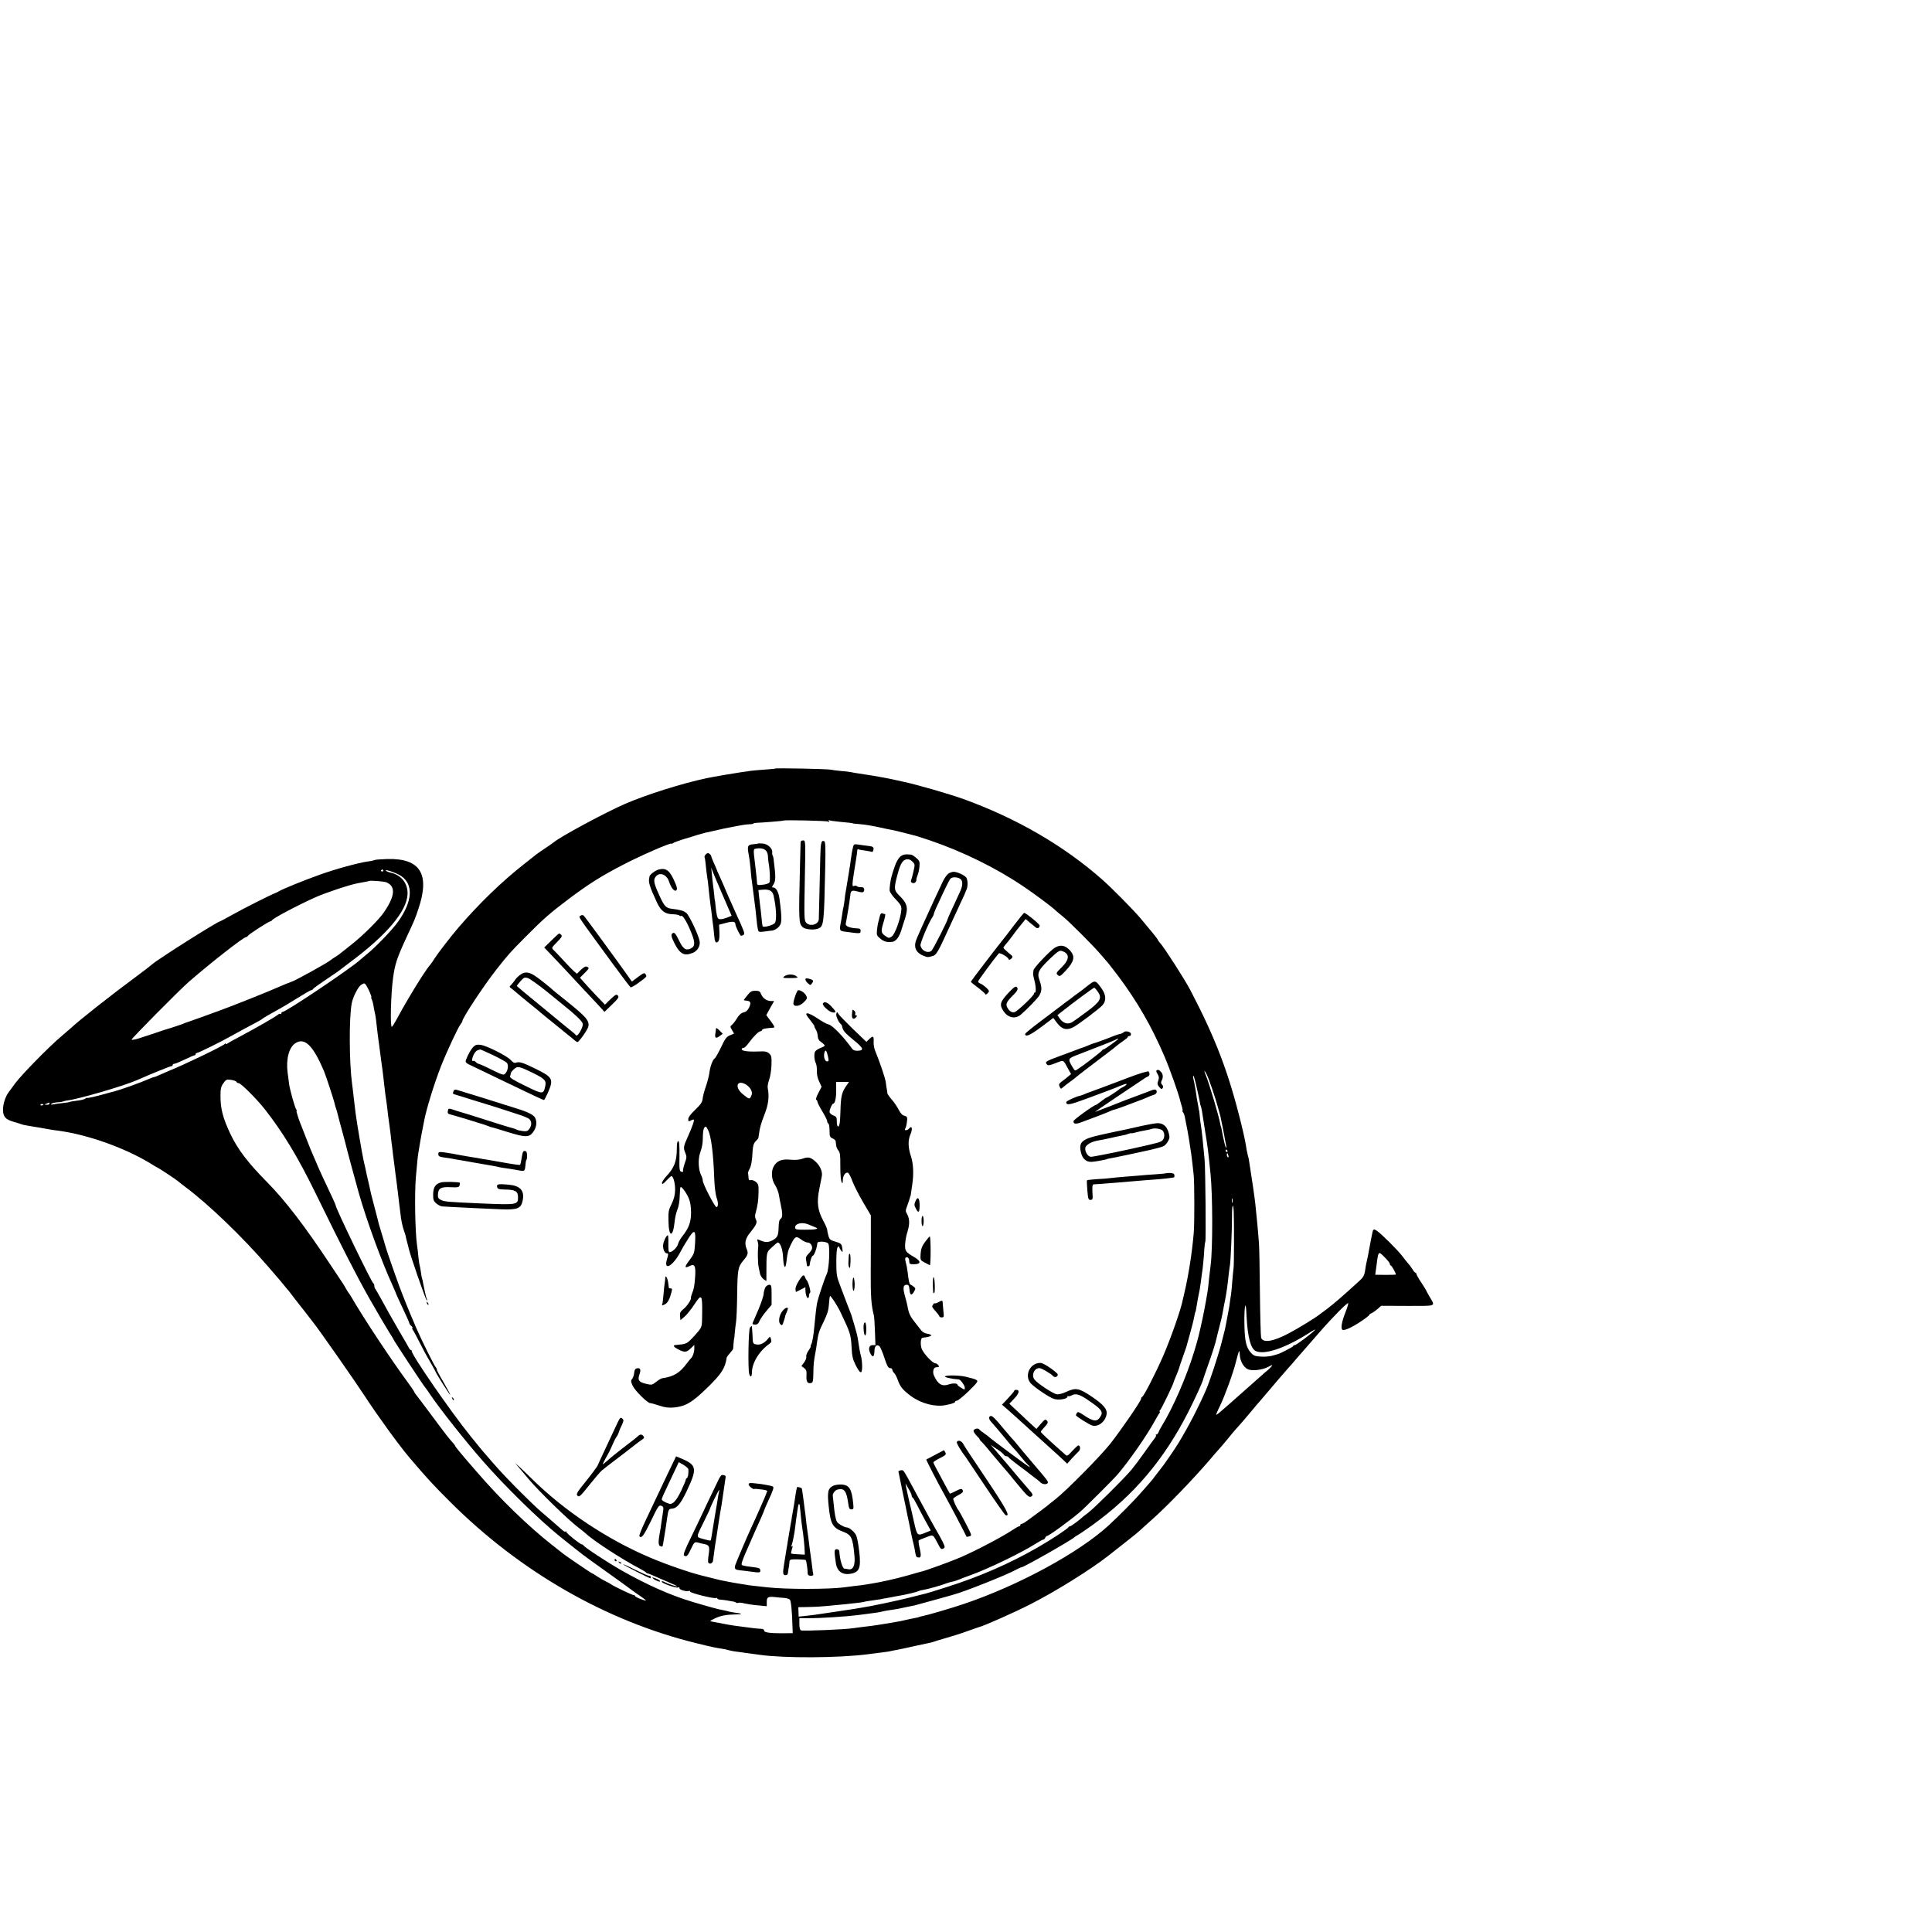 <?xml version="1.0" standalone="no"?>
<!DOCTYPE svg PUBLIC "-//W3C//DTD SVG 20010904//EN"
 "http://www.w3.org/TR/2001/REC-SVG-20010904/DTD/svg10.dtd">
<svg version="1.0" xmlns="http://www.w3.org/2000/svg"
 width="16pt" height="16pt" viewBox="0 0 16 16"
 preserveAspectRatio="xMidYMid meet">
<g transform="translate(0,16) scale(0.001,-0.001)"
fill="#000000" stroke="none">
<path d="M6418 9635 c-2 -2 -44 -6 -94 -9 -50 -4 -99 -8 -110 -10 -10 -2 -41
-7 -69 -10 -45 -6 -239 -39 -290 -50 -205 -43 -500 -136 -680 -214 -167 -73
-531 -269 -590 -318 -6 -5 -37 -27 -70 -49 -33 -22 -67 -45 -75 -52 -8 -7 -51
-41 -95 -75 -190 -149 -378 -331 -552 -534 -67 -79 -171 -214 -195 -253 -12
-20 -27 -41 -33 -48 -21 -25 -31 -40 -69 -97 -55 -83 -167 -273 -207 -350 -19
-36 -38 -67 -44 -70 -15 -5 -8 274 10 404 16 118 32 166 115 345 63 135 67
144 94 225 99 290 18 423 -256 416 -52 -2 -99 -5 -104 -8 -5 -3 -30 -9 -57
-12 -77 -11 -266 -62 -399 -110 -125 -44 -311 -120 -338 -137 -8 -5 -22 -12
-30 -15 -44 -17 -258 -125 -349 -176 -58 -32 -106 -58 -108 -58 -20 0 -522
-318 -563 -356 -8 -8 -65 -52 -126 -97 -211 -156 -478 -366 -548 -432 -12 -11
-48 -42 -81 -70 -97 -81 -326 -315 -378 -385 -26 -36 -51 -69 -55 -75 -26 -34
-47 -96 -47 -143 0 -61 20 -83 90 -103 22 -6 47 -14 55 -17 23 -8 32 -10 75
-17 45 -7 140 -23 170 -29 11 -2 42 -7 69 -10 243 -33 544 -140 755 -267 34
-22 65 -39 66 -39 5 0 159 -102 165 -109 3 -3 32 -26 65 -51 190 -141 475
-415 687 -661 26 -30 56 -65 68 -79 12 -14 39 -45 59 -70 20 -25 38 -47 42
-50 3 -3 18 -23 34 -45 17 -22 32 -42 35 -45 3 -3 31 -39 63 -80 31 -41 62
-81 68 -88 37 -43 356 -500 434 -620 98 -151 282 -405 369 -507 147 -172 187
-216 332 -361 583 -582 1295 -990 2044 -1173 125 -31 161 -38 214 -46 15 -2
36 -7 46 -10 10 -3 31 -7 46 -10 16 -2 65 -9 109 -15 44 -6 94 -13 111 -15
199 -28 648 -26 889 5 44 6 100 13 125 16 25 3 52 7 60 9 8 2 31 7 50 10 19 3
87 18 150 32 63 14 122 26 130 28 8 1 22 5 30 8 8 3 56 18 105 32 50 14 129
39 175 56 47 17 90 32 95 33 54 15 303 126 430 191 213 109 497 286 645 402
162 127 231 182 260 208 19 18 64 58 100 90 124 110 339 333 474 490 37 44 82
96 100 115 17 20 47 55 66 79 19 24 46 56 60 71 33 36 64 72 125 145 27 33 54
65 60 71 5 6 30 35 55 64 75 89 180 212 193 225 7 7 35 39 62 71 28 32 70 81
95 109 25 28 74 85 110 126 92 106 219 234 225 227 3 -3 -8 -40 -25 -82 -29
-74 -38 -130 -22 -139 14 -9 79 20 150 68 40 26 72 51 72 56 0 4 8 10 18 13 9
4 31 19 49 34 l31 28 220 -1 c246 0 230 -7 180 78 -15 26 -28 50 -28 52 0 2
-18 31 -40 64 -22 33 -40 65 -40 71 0 5 -4 10 -8 10 -4 0 -15 12 -24 28 -9 15
-25 36 -35 47 -10 11 -31 38 -48 60 -34 47 -177 189 -212 212 -27 18 -32 15
-38 -18 -3 -13 -7 -35 -10 -49 -3 -14 -9 -50 -15 -80 -9 -51 -12 -65 -24 -119
-3 -11 -8 -40 -11 -65 -5 -34 -16 -55 -39 -76 -128 -118 -225 -202 -280 -243
-28 -20 -55 -41 -61 -45 -35 -28 -174 -113 -250 -153 -131 -70 -216 -83 -231
-37 -3 12 -8 181 -10 377 -2 196 -5 379 -8 407 -7 98 -20 229 -30 324 -4 41
-31 227 -42 292 -2 16 -6 42 -9 59 -2 17 -7 40 -11 51 -3 11 -7 30 -9 41 -12
75 -18 105 -45 217 -105 427 -211 706 -422 1110 -47 90 -222 362 -251 391 -8
8 -16 19 -18 25 -2 6 -22 32 -44 59 -22 26 -67 80 -99 119 -60 71 -232 246
-317 321 -319 282 -715 511 -1154 669 -118 42 -378 117 -485 140 -41 9 -84 19
-95 21 -11 3 -45 9 -75 15 -30 5 -68 12 -85 15 -28 5 -48 8 -127 20 -18 2 -44
7 -58 10 -14 3 -53 8 -86 10 -34 3 -72 8 -85 11 -25 6 -455 15 -461 9z m441
-439 c10 -7 12 -6 6 4 -5 8 -4 11 2 7 5 -3 45 -9 89 -13 73 -6 109 -11 109
-14 0 0 24 -3 53 -5 51 -4 105 -13 217 -38 28 -6 57 -12 65 -13 8 -1 51 -12
95 -23 44 -12 88 -23 97 -25 9 -3 58 -19 110 -36 275 -94 549 -229 775 -382
84 -56 240 -172 264 -197 9 -9 34 -29 55 -46 53 -41 268 -256 329 -330 28 -33
53 -62 56 -65 3 -3 39 -50 81 -105 158 -212 275 -415 380 -660 46 -107 119
-313 133 -375 2 -8 8 -30 14 -47 5 -18 7 -33 4 -33 -3 0 -1 -6 5 -12 5 -7 13
-26 15 -43 3 -16 8 -39 10 -50 5 -24 18 -92 22 -120 17 -104 26 -168 30 -210
3 -27 8 -72 11 -100 6 -63 7 -401 0 -475 -14 -168 -43 -348 -76 -491 -6 -26
-13 -53 -14 -60 -14 -78 -99 -320 -163 -468 -61 -140 -160 -334 -174 -339 -5
-2 -9 -9 -9 -16 0 -18 -168 -262 -257 -375 -88 -109 -357 -381 -451 -456 -35
-27 -69 -54 -75 -60 -11 -9 -74 -56 -159 -118 -20 -15 -41 -27 -47 -27 -6 0
-11 -4 -11 -10 0 -5 -4 -10 -9 -10 -6 0 -29 -13 -53 -29 -87 -58 -298 -169
-433 -228 -74 -32 -284 -109 -324 -118 -9 -2 -63 -17 -121 -34 -97 -27 -217
-54 -300 -67 -19 -3 -44 -7 -55 -9 -11 -2 -45 -6 -75 -9 -30 -4 -72 -9 -93
-12 -121 -16 -475 -17 -627 0 -126 13 -163 18 -183 22 -11 2 -37 6 -57 9 -38
6 -70 12 -110 20 -14 3 -34 7 -45 9 -11 3 -40 10 -65 16 -25 6 -61 15 -80 20
-95 22 -304 94 -437 151 -355 151 -708 386 -975 649 -42 41 -91 89 -110 105
l-33 30 25 -30 c33 -38 38 -45 85 -101 85 -101 330 -341 417 -406 20 -15 42
-33 50 -40 68 -65 304 -219 463 -302 22 -12 43 -25 46 -29 3 -5 8 -8 10 -7 2
2 33 -11 69 -27 36 -16 91 -40 122 -53 32 -13 56 -25 54 -27 -4 -4 -80 22
-108 38 -10 5 -18 5 -18 0 0 -13 117 -54 135 -48 8 4 14 1 12 -5 -2 -13 51
-30 76 -24 9 2 15 1 12 -4 -7 -11 201 -63 217 -54 4 3 8 1 8 -3 0 -5 10 -10
23 -10 12 -1 38 -4 57 -7 19 -4 43 -8 52 -9 10 -2 20 -6 24 -9 3 -4 12 -4 19
-2 7 3 30 1 51 -5 22 -5 72 -13 112 -16 l72 -7 0 35 c0 40 10 46 65 41 22 -3
57 -6 78 -7 20 -2 42 -8 48 -14 10 -10 18 -88 22 -223 l2 -55 -90 -1 c-103 0
-151 7 -147 24 1 7 -10 12 -25 13 -16 1 -39 2 -53 4 -14 2 -45 6 -70 9 -80 10
-124 16 -180 27 -30 6 -68 13 -85 16 -16 3 -31 6 -33 8 -2 1 16 12 40 23 47
22 95 31 172 32 61 0 57 7 -9 15 -28 4 -53 9 -56 11 -4 2 -23 6 -44 10 -29 4
-130 32 -250 68 -179 53 -379 142 -585 259 -115 65 -313 195 -318 209 -2 4 -8
8 -13 8 -14 0 -129 92 -129 103 0 6 -3 8 -6 4 -6 -6 -15 0 -57 38 -12 11 -47
41 -77 67 -92 78 -112 96 -200 183 -111 108 -212 215 -280 294 -30 36 -62 72
-70 81 -8 10 -22 26 -30 36 -8 10 -42 53 -76 94 -161 199 -484 667 -484 700 0
6 -3 10 -8 10 -4 0 -12 9 -17 20 -6 11 -42 75 -82 142 -75 130 -90 157 -149
265 -20 37 -41 72 -45 78 -5 5 -9 17 -9 26 0 10 -4 19 -8 21 -14 5 -312 622
-312 645 0 3 -11 29 -24 57 -59 124 -126 269 -126 272 0 2 -13 32 -28 66 -16
35 -43 101 -61 148 -18 47 -37 94 -41 105 -24 56 -49 135 -44 135 4 0 2 6 -3
13 -11 14 -53 164 -59 211 -2 17 -7 58 -12 91 -15 115 12 216 68 248 75 45
143 -22 233 -233 16 -39 85 -247 90 -277 2 -10 7 -25 10 -33 3 -8 9 -28 13
-45 4 -16 8 -34 10 -40 4 -15 45 -167 50 -185 12 -53 88 -333 114 -425 65
-230 191 -575 284 -777 14 -31 26 -59 26 -62 0 -2 25 -56 55 -120 30 -63 55
-119 55 -124 0 -5 7 -15 15 -22 9 -7 13 -15 10 -18 -3 -3 -1 -10 4 -16 5 -6
28 -48 51 -94 22 -45 63 -121 91 -168 27 -47 49 -87 49 -89 0 -7 103 -170 117
-185 8 -8 -15 36 -51 98 -36 61 -63 112 -59 112 3 0 -1 8 -9 18 -14 16 -118
226 -152 305 -9 20 -23 52 -30 70 -29 64 -89 214 -118 292 -43 117 -109 308
-113 325 -2 9 -16 56 -31 105 -29 94 -30 98 -37 130 -3 11 -15 56 -26 100 -12
44 -24 91 -27 104 -3 12 -12 53 -20 90 -15 63 -19 80 -28 126 -2 11 -9 40 -15
65 -12 53 -58 325 -66 390 -3 25 -8 63 -10 84 -3 21 -7 60 -10 85 -3 25 -7 62
-10 81 -23 174 -25 545 -2 661 10 54 54 139 78 153 27 16 29 16 43 -6 19 -30
48 -98 41 -98 -3 0 -1 -8 4 -17 5 -10 12 -36 15 -58 4 -22 8 -47 11 -55 4 -15
12 -70 20 -150 3 -25 9 -76 15 -115 5 -38 12 -90 15 -115 3 -25 8 -61 11 -80
5 -38 8 -61 19 -160 4 -36 9 -74 11 -85 4 -23 10 -69 19 -150 4 -32 9 -68 11
-80 2 -11 6 -42 9 -70 3 -27 7 -66 10 -85 3 -19 7 -53 9 -75 3 -22 8 -60 11
-85 3 -25 8 -61 10 -80 2 -19 7 -53 10 -75 3 -22 7 -58 10 -80 2 -22 7 -60 10
-85 3 -25 8 -61 10 -80 7 -66 17 -112 30 -151 8 -22 15 -43 15 -47 0 -4 5 -25
11 -47 6 -22 13 -47 14 -55 10 -48 137 -416 147 -425 7 -7 9 -7 5 1 -3 6 -8
21 -11 35 -3 13 -8 35 -11 49 -3 14 -8 38 -11 54 -2 16 -6 32 -8 35 -2 3 -7
28 -10 55 -4 27 -9 52 -10 55 -2 3 -7 35 -11 71 -3 36 -8 79 -11 95 -16 111
-22 423 -10 565 10 120 17 185 22 210 2 14 6 39 9 55 3 25 19 110 39 210 20
101 84 307 139 447 48 122 142 323 163 348 7 8 13 19 13 23 0 26 181 300 283
429 101 128 112 140 238 267 148 150 207 201 365 320 165 123 262 185 450 282
144 75 395 184 395 172 0 -3 6 -1 13 4 6 6 46 20 87 33 41 12 94 28 117 36 23
7 52 15 65 18 13 2 46 10 73 16 78 18 87 20 140 30 28 5 66 12 85 16 19 4 50
7 68 8 17 0 32 3 32 6 0 3 12 5 28 6 42 1 216 15 219 18 7 7 360 -1 372 -8z
m-3685 -404 c3 -5 -1 -9 -9 -9 -8 0 -12 4 -9 9 3 4 7 8 9 8 2 0 6 -4 9 -8z
m147 -46 c105 -70 96 -211 -25 -380 -47 -66 -185 -210 -255 -266 -24 -19 -49
-41 -56 -47 -68 -65 -616 -433 -644 -433 -6 0 -11 -5 -11 -12 0 -6 -3 -8 -7
-5 -3 4 -13 1 -22 -7 -20 -17 -180 -109 -308 -177 -54 -28 -104 -56 -110 -61
-7 -6 -13 -7 -13 -2 0 5 -4 4 -8 -1 -11 -16 -343 -176 -467 -225 -11 -5 -41
-18 -66 -29 -25 -12 -49 -21 -53 -21 -4 0 -22 -6 -39 -14 -87 -37 -235 -90
-296 -106 -20 -5 -52 -13 -71 -19 -78 -22 -150 -38 -150 -33 0 2 -6 0 -13 -6
-7 -6 -37 -14 -67 -17 -30 -4 -57 -8 -61 -10 -3 -3 -31 -7 -60 -10 -30 -3 -65
-8 -79 -11 -17 -4 -22 -2 -15 4 6 6 28 12 50 13 22 1 44 5 50 8 5 2 18 6 30 7
94 11 465 119 580 169 120 53 273 115 283 115 7 0 12 5 12 10 0 6 6 10 13 10
8 0 46 16 86 35 39 19 76 35 81 35 6 0 10 5 10 10 0 6 5 10 11 10 12 0 200 93
274 135 22 12 74 41 115 63 133 71 145 77 150 83 5 6 76 47 155 90 22 12 86
51 141 85 56 35 106 64 112 64 6 0 12 4 14 9 2 5 46 37 98 72 52 35 100 67
105 71 6 5 51 39 100 76 306 227 472 423 480 564 5 91 -51 162 -143 182 -17 4
-34 11 -37 16 -9 15 89 -20 126 -44z m-121 -53 c79 -33 72 -114 -21 -249 -41
-60 -172 -191 -269 -267 -110 -88 -101 -81 -135 -103 -17 -10 -32 -21 -35 -24
-16 -17 -301 -175 -325 -180 -6 -1 -73 -29 -110 -45 -80 -36 -381 -156 -475
-190 -36 -13 -110 -40 -165 -60 -55 -20 -104 -37 -110 -39 -5 -1 -14 -4 -20
-7 -9 -6 -136 -48 -160 -54 -5 -1 -17 -5 -25 -8 -15 -6 -101 -34 -202 -67 -32
-10 -58 -14 -58 -9 0 10 402 416 476 480 186 161 452 369 473 369 5 0 11 4 13
9 4 11 174 121 187 121 5 0 11 4 13 8 5 15 209 123 360 191 85 38 280 103 353
117 11 2 36 6 55 10 19 3 36 7 37 8 7 6 123 -3 143 -11z m6793 -1590 c19 -37
72 -194 92 -268 9 -33 19 -69 22 -80 5 -20 38 -186 47 -240 4 -19 3 -25 -3
-15 -5 8 -14 47 -22 85 -16 82 -16 84 -19 88 -1 1 -3 11 -5 22 -8 53 -92 335
-118 398 -19 43 -14 50 6 10z m-88 -85 c20 -85 23 -103 31 -142 2 -16 6 -32 8
-35 2 -3 7 -22 10 -41 3 -19 14 -91 25 -160 25 -155 26 -164 46 -360 18 -176
19 -618 1 -758 -6 -44 -17 -145 -21 -187 -4 -36 -32 -191 -46 -255 -30 -138
-38 -170 -70 -275 -64 -210 -175 -464 -268 -615 -12 -19 -24 -43 -27 -52 -4
-10 -11 -18 -17 -18 -6 0 -8 -3 -4 -6 3 -3 -1 -13 -8 -22 -8 -10 -45 -60 -82
-113 -37 -53 -88 -121 -112 -150 -58 -70 -307 -317 -357 -355 -21 -16 -41 -31
-44 -34 -22 -22 -100 -80 -108 -80 -6 0 -12 -4 -14 -8 -5 -12 -139 -101 -249
-164 -231 -134 -488 -246 -760 -332 -80 -26 -154 -48 -165 -51 -10 -2 -73 -18
-139 -35 -112 -28 -324 -73 -405 -85 -19 -3 -46 -7 -60 -10 -14 -2 -41 -6 -60
-9 -19 -3 -82 -12 -140 -21 -110 -17 -148 -22 -215 -29 l-41 -4 -1 39 -2 39
67 1 c86 2 120 4 212 13 41 4 93 9 115 11 82 8 149 17 155 20 3 2 29 6 59 10
30 4 63 9 75 11 12 3 30 7 41 8 11 2 34 6 50 9 17 4 45 9 63 12 51 8 149 32
159 38 4 3 24 8 43 11 38 6 149 38 190 54 14 5 30 10 35 11 17 2 49 12 70 21
11 5 54 21 95 36 152 55 421 186 536 259 30 19 59 35 65 35 5 0 12 7 15 15 4
8 10 15 15 15 15 0 182 122 269 195 45 38 276 269 316 315 95 111 242 322 309
445 15 28 32 56 37 63 6 6 7 12 2 12 -5 0 -4 4 1 8 10 6 115 224 115 237 0 3
9 24 19 48 10 23 21 51 24 62 3 11 17 54 32 95 15 41 28 82 31 90 2 8 15 56
29 105 14 50 28 104 31 120 9 44 12 60 14 60 1 0 3 9 5 20 5 32 16 96 21 119
8 34 12 58 19 111 3 28 8 61 10 75 5 27 15 127 19 201 2 26 5 50 8 55 6 12 1
602 -6 679 -13 147 -24 246 -32 295 -3 19 -8 53 -9 75 -2 22 -4 40 -5 40 -1 0
-3 9 -4 20 -2 11 -6 34 -9 50 -4 17 -9 50 -12 75 -4 25 -10 63 -15 85 -11 46
-12 55 -6 55 3 0 12 -33 21 -72z m-7947 23 c2 -6 10 -11 18 -11 19 0 146 -127
216 -215 151 -192 277 -400 425 -704 213 -436 335 -675 443 -866 60 -106 138
-238 166 -283 19 -29 34 -54 34 -56 0 -7 251 -387 261 -396 3 -3 21 -27 39
-55 82 -122 288 -382 434 -549 185 -213 472 -493 641 -629 11 -9 38 -31 61
-49 22 -18 55 -44 73 -58 18 -14 45 -35 59 -46 15 -12 110 -81 212 -153 102
-73 192 -138 200 -145 9 -6 37 -27 63 -44 26 -18 47 -35 47 -37 0 -2 -20 3
-45 13 -25 9 -45 20 -45 24 0 4 -6 8 -12 8 -13 0 -179 80 -188 90 -3 3 -21 13
-40 22 -19 9 -52 28 -73 42 -21 14 -40 26 -43 26 -5 0 -214 142 -238 161 -6 5
-49 39 -96 76 -194 152 -431 382 -620 602 -30 35 -59 69 -65 75 -57 65 -115
136 -115 140 0 3 -8 15 -17 25 -35 38 -50 57 -175 225 -70 94 -132 176 -138
183 -5 7 -10 14 -10 17 0 3 -21 34 -47 70 -142 192 -377 547 -474 716 -8 14
-17 27 -20 30 -3 3 -14 21 -25 40 -10 19 -23 39 -27 45 -4 5 -50 74 -102 153
-210 317 -371 528 -525 684 -158 160 -239 267 -301 395 -63 133 -84 211 -83
324 0 52 5 72 24 98 21 31 26 33 64 28 22 -3 42 -11 44 -16z m-1548 -181 c0
-5 -10 -10 -22 -9 -22 0 -22 1 -3 9 11 5 21 9 23 9 1 1 2 -3 2 -9z m-50 -6 c0
-8 -19 -13 -24 -6 -3 5 1 9 9 9 8 0 15 -2 15 -3z m9805 -384 c3 -5 1 -10 -4
-10 -6 0 -11 5 -11 10 0 6 2 10 4 10 3 0 8 -4 11 -10z m8 -40 c3 -11 1 -18 -4
-14 -5 3 -9 12 -9 20 0 20 7 17 13 -6z m34 -387 c-3 -10 -5 -4 -5 12 0 17 2
24 5 18 2 -7 2 -21 0 -30z m10 -76 c4 -86 3 -443 -1 -467 -2 -14 -7 -65 -11
-114 -4 -50 -8 -97 -10 -105 -1 -9 -6 -36 -9 -61 -3 -25 -8 -56 -11 -70 -3
-14 -9 -50 -15 -80 -14 -75 -15 -81 -45 -195 -29 -111 -97 -316 -127 -385 -68
-155 -146 -305 -231 -445 -29 -47 -122 -183 -146 -211 -14 -17 -35 -44 -46
-59 -11 -16 -24 -33 -30 -39 -5 -6 -39 -45 -75 -86 -67 -77 -188 -199 -280
-284 -250 -228 -747 -497 -1200 -650 -110 -37 -299 -92 -341 -100 -13 -3 -24
-5 -24 -6 0 -1 -7 -3 -15 -5 -14 -2 -121 -25 -145 -31 -34 -7 -198 -34 -240
-39 -97 -12 -118 -14 -149 -19 -71 -11 -411 -25 -433 -18 -8 3 -13 23 -13 53
l0 48 78 0 c92 -1 305 13 402 25 19 3 58 8 85 11 60 7 105 14 125 20 8 2 33 7
55 10 23 3 52 8 65 10 31 7 118 25 145 30 11 3 85 23 165 45 80 22 152 42 160
45 84 22 444 165 514 205 20 11 40 20 45 20 19 0 425 231 441 251 3 3 15 11
28 18 12 6 64 42 115 78 345 248 595 542 797 938 57 112 124 259 125 275 0 3
17 50 36 105 35 96 67 197 74 233 2 9 12 51 23 92 11 41 23 91 26 110 3 19 8
46 11 60 2 14 7 36 10 50 11 55 21 125 31 219 3 30 8 64 10 75 6 33 17 295 17
399 -1 95 10 128 14 44z m1293 -434 c0 -7 4 -13 8 -13 7 0 42 -62 42 -75 0 -2
-38 -3 -85 -3 l-86 1 5 36 c22 169 18 163 71 111 25 -24 45 -50 45 -57z
m-1186 -442 c9 -165 34 -259 74 -279 70 -36 246 23 437 145 38 25 64 38 56 30
-21 -26 -156 -127 -169 -127 -7 0 -12 -3 -12 -8 0 -6 -113 -64 -130 -67 -3 -1
-22 -6 -42 -12 -20 -6 -63 -10 -95 -8 -49 3 -61 7 -85 34 -36 40 -49 94 -52
215 -3 96 2 181 10 173 2 -1 6 -45 8 -96z m-56 -318 c4 -46 30 -94 63 -111 33
-18 120 -9 172 18 36 19 39 20 26 3 -8 -10 -22 -24 -31 -31 -9 -7 -23 -18 -30
-25 -7 -6 -51 -46 -98 -87 -47 -41 -90 -79 -96 -85 -17 -16 -144 -127 -173
-152 -14 -12 -27 -21 -29 -19 -1 2 12 35 31 72 40 83 110 274 132 364 28 108
30 111 33 53z"/>
<path d="M6630 9018 c-1 -13 -2 -99 -5 -193 -11 -456 -10 -472 22 -503 19 -19
91 -26 126 -13 50 19 51 33 61 503 4 179 2 217 -9 222 -24 9 -29 -13 -32 -138
-1 -65 -5 -203 -7 -305 -2 -102 -5 -194 -5 -203 -2 -45 -73 -65 -105 -29 -16
18 -17 45 -11 350 7 330 6 331 -14 331 -15 0 -21 -6 -21 -22z"/>
<path d="M6278 9014 c-2 -1 -21 -4 -43 -6 -44 -4 -48 -16 -34 -88 4 -19 10
-66 14 -105 3 -38 7 -81 9 -95 2 -14 7 -47 10 -75 4 -27 9 -66 11 -85 8 -59
17 -133 21 -180 2 -25 6 -57 10 -73 5 -26 8 -27 52 -22 26 4 58 8 71 9 12 2
34 14 47 27 31 32 32 59 9 239 -7 51 -28 90 -50 90 -14 0 -14 3 -1 23 21 32
22 60 2 217 -1 8 -4 20 -7 25 -4 6 -5 17 -4 26 5 31 -38 71 -78 73 -20 2 -38
2 -39 0z m69 -63 c7 -9 13 -29 13 -46 1 -16 3 -39 5 -50 11 -57 15 -152 7
-164 -5 -7 -30 -16 -56 -18 -43 -5 -46 -4 -47 18 -1 24 -3 43 -13 129 -19 159
-20 148 11 153 37 5 65 -2 80 -22z m50 -344 c4 -6 8 -16 9 -22 1 -5 5 -23 8
-40 16 -80 17 -170 4 -188 -14 -19 -95 -41 -102 -28 -2 3 -7 38 -10 76 -4 39
-9 86 -12 105 -2 19 -6 54 -9 77 l-4 42 37 3 c40 4 66 -5 79 -25z"/>
<path d="M7067 8993 c-8 -25 -16 -72 -21 -113 -2 -19 -9 -64 -15 -100 -6 -36
-13 -82 -17 -104 -3 -21 -8 -48 -10 -60 -3 -11 -7 -41 -9 -65 -3 -24 -7 -51
-9 -60 -3 -9 -8 -36 -11 -61 -4 -25 -10 -64 -15 -88 -8 -45 -4 -52 33 -57 133
-18 132 -18 134 4 1 15 -4 21 -20 22 -64 2 -106 17 -103 37 2 9 7 37 11 62 4
25 9 54 11 65 4 20 12 80 17 120 3 28 15 34 51 24 17 -5 38 -9 46 -9 22 0 23
40 2 42 -9 0 -22 2 -29 2 -6 1 -15 4 -18 8 -4 4 -14 4 -23 1 -13 -6 -14 1 -9
48 4 30 9 63 11 74 2 11 7 45 12 75 5 30 9 60 10 65 1 6 2 18 3 28 0 10 4 16
9 14 4 -3 29 -8 56 -11 27 -4 53 -9 57 -11 4 -3 9 4 12 15 6 24 -4 31 -46 35
-18 2 -51 6 -74 10 -35 5 -42 4 -46 -12z"/>
<path d="M5846 8925 c-9 -9 -14 -20 -11 -25 3 -4 7 -34 10 -66 3 -33 8 -71 10
-85 5 -28 9 -58 20 -169 4 -36 9 -73 10 -82 2 -9 6 -43 10 -75 3 -32 8 -71 11
-88 2 -16 6 -51 8 -77 5 -59 13 -73 32 -57 10 8 13 30 12 76 l-3 65 54 14 c59
16 81 13 81 -9 0 -18 39 -97 48 -97 4 0 13 4 20 8 13 9 6 27 -65 182 -14 30
-41 91 -60 134 -41 97 -58 135 -80 184 -10 20 -18 39 -18 42 -1 3 -11 27 -23
53 -12 27 -22 52 -22 57 0 4 -6 13 -14 19 -11 9 -18 8 -30 -4z m89 -222 c10
-21 21 -47 25 -58 5 -11 29 -67 54 -125 l45 -104 -29 -12 c-16 -7 -41 -14 -56
-16 -23 -2 -29 2 -36 27 -4 17 -10 53 -12 80 -2 28 -5 50 -6 50 -1 0 -3 19 -5
42 -2 23 -7 62 -10 85 -3 24 -8 66 -10 93 l-5 50 14 -37 c8 -20 22 -54 31 -75z"/>
<path d="M7456 8906 c-15 -12 -35 -47 -46 -81 -11 -33 -20 -60 -20 -60 1 0 -1
-7 -4 -15 -11 -33 -21 -106 -18 -127 2 -13 25 -46 52 -73 43 -46 47 -55 44
-90 -7 -73 -53 -199 -79 -216 -23 -15 -26 -14 -55 6 -35 25 -36 38 -11 119 10
34 15 61 11 61 -5 0 -15 2 -23 6 -10 3 -17 -5 -22 -28 -4 -18 -10 -40 -12 -48
-3 -8 -7 -36 -10 -61 -4 -42 -2 -48 27 -72 29 -25 59 -33 100 -27 28 3 56 39
73 92 9 29 23 75 32 101 28 90 20 124 -48 191 -46 46 -46 59 -8 196 20 70 38
97 67 103 20 3 33 -2 50 -18 22 -22 22 -25 9 -81 -7 -33 -16 -66 -20 -75 -4
-11 0 -18 14 -22 18 -4 33 12 30 33 0 3 5 19 11 35 7 17 13 49 15 72 3 37 -1
46 -27 68 -16 14 -35 26 -41 27 -48 6 -69 2 -91 -16z"/>
<path d="M5455 8799 c-29 -8 -74 -42 -76 -57 0 -4 -2 -15 -4 -25 -4 -20 8 -62
30 -112 8 -16 23 -51 34 -76 33 -72 68 -99 129 -100 29 -1 55 -6 58 -10 3 -5
9 -7 14 -4 13 8 44 -41 79 -124 39 -93 40 -126 4 -145 -43 -21 -66 -6 -101 68
-23 48 -35 64 -47 60 -21 -9 -19 -27 11 -87 46 -89 81 -107 152 -78 39 16 63
58 56 97 -10 53 -86 214 -111 234 -24 18 -42 24 -121 34 -45 6 -60 21 -94 94
-47 101 -56 134 -46 158 26 57 96 41 118 -25 18 -55 46 -89 61 -74 9 9 7 24
-11 65 -42 99 -73 123 -135 107z"/>
<path d="M7854 8765 c-12 -8 -33 -38 -47 -67 -35 -74 -113 -242 -173 -375 -14
-32 -32 -73 -40 -91 -32 -70 -14 -119 53 -147 33 -14 42 -14 80 -1 28 9 44 37
130 226 39 85 86 187 104 225 18 39 34 72 34 75 1 3 5 14 10 24 12 28 10 83
-4 100 -17 20 -74 46 -103 46 -13 0 -33 -7 -44 -15z m102 -46 c19 -16 17 -55
-5 -103 -82 -177 -101 -218 -101 -222 0 -15 -124 -260 -137 -269 -32 -23 -83
3 -90 46 -3 19 65 181 96 229 9 13 15 27 14 30 0 3 7 23 17 45 74 161 110 236
122 249 15 16 63 13 84 -5z"/>
<path d="M8395 8334 c-44 -58 -88 -116 -98 -127 -50 -62 -257 -333 -257 -337
0 -3 27 -26 60 -50 33 -25 60 -49 60 -54 0 -11 30 14 30 26 0 12 -50 56 -72
63 -10 4 -18 11 -18 17 0 7 133 188 171 232 8 10 75 -28 82 -47 3 -9 9 -7 22
4 16 16 14 19 -24 49 -23 19 -41 37 -41 41 0 4 10 19 23 33 12 14 38 47 57 73
19 27 40 53 45 59 6 7 21 26 34 42 l25 31 35 -30 c20 -16 42 -34 49 -40 15
-12 32 -3 32 16 0 12 -114 105 -128 105 -4 0 -43 -48 -87 -106z"/>
<path d="M4809 8417 c-20 -12 -40 19 260 -391 79 -108 148 -199 153 -202 5 -3
32 12 61 33 75 55 76 55 64 74 -9 15 -16 13 -62 -21 l-52 -39 -44 62 c-24 33
-57 80 -74 103 -70 98 -270 370 -280 380 -7 7 -16 8 -26 1z"/>
<path d="M4566 8211 l-59 -58 66 -69 c36 -38 83 -88 104 -110 21 -23 88 -95
148 -159 61 -64 126 -135 146 -156 l35 -39 62 60 c52 50 60 63 50 74 -14 15
-18 13 -80 -46 l-28 -28 -75 78 c-41 43 -87 93 -103 112 l-29 33 40 40 c35 35
38 41 22 49 -13 8 -24 3 -48 -18 -18 -16 -34 -32 -37 -37 -4 -4 -44 34 -91 85
-46 50 -93 100 -104 110 -19 18 -18 19 28 66 37 37 45 50 35 60 -7 7 -14 12
-17 11 -4 0 -33 -26 -65 -58z"/>
<path d="M8735 8151 c-39 -24 -175 -167 -176 -186 -1 -8 -2 -21 -3 -27 -1 -7
2 -26 7 -43 15 -52 20 -115 8 -115 -6 0 -10 -4 -8 -9 3 -13 -137 -147 -161
-153 -22 -6 -44 8 -61 40 -15 28 -3 49 55 106 23 22 34 41 31 51 -9 23 -22 18
-61 -22 -86 -90 -93 -112 -53 -170 36 -53 96 -64 141 -26 51 44 135 131 152
157 23 37 24 69 3 127 -22 62 -11 85 84 177 64 61 80 72 99 67 68 -21 68 -69
1 -135 -47 -46 -49 -51 -33 -65 16 -14 21 -11 64 34 72 78 82 118 39 168 -40
45 -81 53 -128 24z"/>
<path d="M4315 7932 c-17 -11 -38 -30 -47 -44 -9 -14 -25 -33 -34 -43 -17 -17
-17 -18 1 -31 10 -7 30 -24 44 -36 14 -13 62 -52 106 -88 44 -35 85 -69 91
-75 6 -5 64 -53 129 -105 64 -52 129 -105 144 -117 14 -13 29 -23 33 -23 13 0
88 106 91 131 8 47 -21 80 -183 210 -58 46 -107 86 -110 89 -15 16 -115 96
-146 116 -50 34 -83 39 -119 16z m214 -144 c69 -57 133 -108 141 -115 91 -72
151 -130 156 -150 7 -26 -43 -113 -55 -97 -3 5 -28 27 -56 49 -27 22 -59 48
-70 57 -11 9 -98 80 -192 158 -95 77 -173 143 -173 145 0 2 14 20 30 39 28 31
34 34 61 26 17 -5 88 -56 158 -112z"/>
<path d="M6496 7915 c-18 -14 -14 -15 50 -15 63 1 67 2 50 15 -25 19 -75 19
-100 0z"/>
<path d="M6670 7888 c0 -7 9 -22 21 -31 20 -18 21 -18 34 0 16 21 10 29 -27
38 -21 5 -28 3 -28 -7z"/>
<path d="M9003 7833 c-33 -27 -71 -55 -83 -63 -12 -8 -30 -22 -40 -30 -10 -8
-28 -22 -40 -30 -12 -8 -30 -22 -40 -30 -11 -8 -84 -64 -164 -124 -81 -60
-146 -113 -146 -118 0 -30 39 -13 132 56 l101 76 29 -39 c41 -56 82 -67 138
-37 43 23 209 148 240 181 32 34 31 84 -4 134 -54 77 -55 78 -123 24z m87 -43
c40 -56 24 -84 -92 -170 -55 -41 -111 -81 -124 -88 -33 -17 -70 -5 -96 31
l-21 30 20 16 c116 92 276 210 285 211 4 0 16 -14 28 -30z"/>
<path d="M6190 7758 c-17 -20 -30 -38 -30 -40 0 -2 10 -4 21 -5 36 -3 41 -17
23 -56 -12 -24 -25 -37 -45 -41 -19 -4 -37 -19 -55 -48 -14 -24 -34 -49 -43
-56 -15 -12 -15 -15 1 -42 l17 -30 -34 -14 c-29 -12 -41 -29 -74 -100 -22 -46
-46 -88 -52 -91 -17 -11 -38 -68 -44 -118 -3 -25 -16 -76 -29 -113 -13 -38
-26 -85 -27 -104 -3 -27 -16 -47 -61 -90 -38 -36 -58 -63 -58 -78 0 -20 3 -21
21 -12 11 7 23 10 25 7 6 -5 -14 -61 -48 -137 -38 -83 -40 -95 -23 -137 13
-31 13 -40 -4 -86 -10 -29 -16 -57 -14 -64 3 -7 -3 -10 -14 -7 -16 5 -18 17
-16 130 1 89 -2 124 -10 124 -8 0 -12 -21 -12 -63 0 -104 -21 -160 -90 -232
-19 -21 -34 -46 -33 -54 2 -11 13 -5 37 22 19 20 37 37 41 37 16 0 32 -60 31
-115 -1 -43 -10 -76 -29 -115 -25 -49 -28 -65 -26 -143 2 -136 37 -139 51 -5
3 35 14 80 23 101 10 21 18 68 19 109 1 40 4 74 7 77 7 8 46 -43 66 -88 14
-31 20 -66 21 -120 0 -82 -17 -130 -74 -202 -15 -19 -31 -47 -34 -62 -7 -28
-48 -67 -70 -67 -8 0 -11 22 -10 70 1 39 -1 70 -4 70 -12 0 -35 -46 -39 -77
-4 -37 12 -73 32 -73 12 0 12 -7 0 -47 -31 -103 47 -61 111 59 22 42 56 98 75
126 43 64 53 53 46 -59 -5 -75 -8 -84 -45 -134 -44 -57 -44 -72 -1 -50 42 22
53 3 47 -87 -6 -79 -9 -98 -26 -141 -6 -15 -10 -31 -9 -35 4 -15 -33 -71 -63
-94 -25 -20 -30 -31 -27 -58 l3 -33 34 29 c19 16 56 62 82 102 59 90 66 83 64
-74 -1 -108 -1 -111 -32 -150 -17 -21 -47 -54 -66 -72 -32 -31 -42 -34 -124
-41 -22 -2 -14 -16 20 -34 54 -29 72 -28 106 5 l31 30 0 -31 c0 -30 -14 -69
-29 -81 -3 -3 -18 -21 -32 -40 -61 -81 -108 -110 -205 -124 -8 -1 -31 -15 -50
-30 -34 -27 -37 -27 -85 -16 -59 15 -70 30 -53 79 14 39 7 55 -22 49 -13 -2
-20 -14 -22 -38 -2 -19 -10 -42 -17 -50 -12 -13 -11 -21 4 -55 18 -41 123
-145 146 -145 7 0 41 -9 76 -21 49 -16 78 -19 123 -15 95 10 149 42 274 164
120 117 147 161 161 252 1 3 12 18 26 34 14 16 26 32 26 35 1 3 3 24 4 46 2
22 4 40 5 40 1 0 3 20 5 45 2 25 7 68 11 95 4 28 8 133 9 235 3 193 7 217 47
266 43 51 47 64 31 102 -19 47 -11 86 31 136 50 62 59 82 46 107 -7 12 -9 32
-4 47 19 70 25 110 26 181 1 56 -2 66 -22 83 -13 11 -32 17 -42 15 -13 -4 -18
1 -19 19 -1 13 -2 30 -4 37 -1 6 4 22 11 34 15 24 23 70 27 154 3 41 9 61 25
77 12 12 23 25 23 30 1 4 3 16 4 27 7 55 16 87 46 165 33 83 41 149 27 219 -3
14 3 45 12 70 9 25 18 80 19 121 2 67 0 78 -19 95 -18 17 -34 20 -94 17 -87
-3 -139 5 -133 21 3 7 10 11 16 9 6 -1 26 19 45 45 36 50 80 93 95 93 5 0 11
5 13 11 3 9 35 15 91 18 16 1 13 9 -19 53 l-38 51 32 59 33 58 -28 0 c-34 0
-69 26 -81 60 -8 20 -16 25 -46 25 -30 0 -42 -6 -66 -37z m29 -782 c10 -22 11
-34 2 -53 -13 -29 -16 -28 -70 16 -69 56 -50 122 24 81 17 -9 36 -29 44 -44z
m-355 -335 c25 -48 44 -193 51 -401 2 -63 11 -132 18 -154 16 -44 17 -78 1
-83 -12 -4 -114 193 -114 220 0 10 -6 30 -14 46 -22 42 -26 129 -9 180 20 60
23 77 24 146 1 49 9 74 26 75 1 0 9 -13 17 -29z"/>
<path d="M6586 7753 c-23 -68 -21 -83 12 -83 18 0 40 11 59 30 27 27 30 33 19
55 -10 22 -44 45 -66 45 -4 0 -15 -21 -24 -47z"/>
<path d="M6815 7690 c-9 -14 48 -68 78 -74 36 -6 34 5 -7 48 -33 36 -59 45
-71 26z"/>
<path d="M7059 7634 c0 -5 -2 -19 -3 -31 -4 -37 10 -51 31 -30 12 12 13 17 4
17 -7 0 -11 6 -8 14 3 8 -1 20 -9 26 -8 7 -14 9 -15 4z"/>
<path d="M6926 7605 c-6 -16 19 -72 37 -86 5 -3 10 -12 11 -20 7 -35 24 -54
96 -113 82 -66 89 -86 31 -88 -21 -1 -37 6 -45 18 -69 97 -162 193 -194 200
-15 3 -57 26 -93 51 -37 25 -75 43 -84 41 -15 -2 -10 -12 24 -55 23 -29 39
-53 36 -53 -3 0 2 -11 10 -24 9 -14 17 -38 17 -56 1 -22 9 -37 30 -51 15 -11
28 -24 28 -28 0 -4 -16 -13 -35 -20 -19 -7 -39 -20 -45 -30 -10 -20 -7 -69 7
-98 5 -10 9 -38 8 -63 -1 -28 6 -61 19 -87 l20 -43 -27 -52 c-16 -30 -23 -54
-17 -56 5 -2 10 -10 10 -17 0 -7 18 -43 40 -79 22 -36 40 -72 40 -80 0 -8 5
-18 10 -21 6 -3 10 -30 10 -59 0 -47 3 -54 25 -64 14 -6 26 -17 26 -24 1 -7 3
-23 4 -36 1 -12 10 -30 18 -40 13 -14 17 -40 16 -118 0 -97 5 -141 16 -152 3
-3 5 8 5 24 0 37 22 69 42 62 8 -4 25 -35 37 -70 13 -34 52 -112 88 -173 l65
-110 0 -145 c0 -80 0 -224 -1 -320 -1 -205 4 -278 26 -364 3 -11 7 -72 9 -133
l4 -113 -24 0 c-31 0 -38 -35 -15 -74 19 -32 29 -23 31 29 1 40 22 56 43 34 7
-8 25 -51 40 -96 21 -65 31 -83 46 -83 10 0 19 -6 19 -14 0 -7 7 -19 14 -26 8
-6 22 -33 31 -58 19 -56 42 -84 111 -135 84 -61 197 -90 284 -74 54 11 80 20
80 28 0 5 7 9 15 9 8 0 52 36 98 80 72 71 80 82 64 91 -9 6 -26 12 -36 14 -10
2 -34 8 -52 13 -48 13 -166 15 -173 3 -5 -7 54 -21 116 -25 13 -2 48 -50 48
-68 0 -19 -1 -19 -30 -1 -16 9 -30 20 -30 24 0 14 -39 16 -75 3 -55 -18 -89 3
-121 76 -12 27 -4 64 15 66 6 1 16 2 22 3 15 1 -9 31 -25 31 -24 0 -105 88
-115 126 -10 36 -6 83 8 85 82 10 96 24 35 35 -16 2 -36 14 -44 25 -8 11 -34
43 -56 72 -38 48 -49 72 -60 137 -3 14 -12 51 -21 82 -17 64 -13 88 16 88 16
0 20 -8 23 -40 4 -48 17 -53 38 -16 14 25 13 28 -4 41 -10 8 -22 16 -27 17 -8
3 -14 30 -23 108 -3 25 -10 60 -15 77 -6 20 -6 35 0 38 15 10 29 -5 29 -31 0
-21 4 -24 39 -24 59 0 61 25 4 58 -73 43 -80 52 -77 108 1 27 9 72 18 99 20
63 20 108 1 145 -18 35 -18 29 1 82 9 24 17 50 19 58 2 8 4 15 5 15 1 0 3 9 4
20 2 11 7 45 11 75 13 87 9 173 -10 231 -25 74 -27 136 -5 185 19 45 13 77
-10 49 -15 -18 -45 -21 -34 -3 8 13 13 35 17 77 1 19 -4 26 -23 31 -17 3 -32
20 -47 49 -13 25 -38 63 -58 85 -19 22 -35 45 -36 51 0 5 -2 19 -4 30 -3 11
-6 38 -9 60 -4 35 -48 164 -89 265 -8 19 -13 51 -12 70 3 50 -4 55 -34 27
l-26 -25 -111 106 c-60 59 -115 115 -121 126 -9 17 -11 17 -17 1z m-70 -350
c9 -40 8 -45 -7 -45 -18 0 -30 39 -22 71 8 31 18 22 29 -26z m155 -244 c-41
-57 -48 -91 -51 -221 -1 -41 -4 -85 -7 -97 -8 -38 -23 -26 -23 18 0 36 -3 42
-30 52 -17 7 -30 19 -30 29 0 21 21 68 30 68 15 0 26 49 25 113 l-1 67 54 0
53 0 -20 -29z"/>
<path d="M5929 7480 c0 -8 -3 -27 -5 -42 -6 -35 6 -41 36 -18 l25 19 -27 28
c-20 19 -28 23 -29 13z"/>
<path d="M9305 7451 c-6 -6 -19 -12 -30 -14 -11 -2 -29 -8 -40 -12 -56 -23
-170 -65 -176 -65 -4 0 -24 -8 -45 -17 -22 -9 -43 -18 -49 -19 -5 -1 -32 -11
-60 -22 -27 -10 -90 -34 -140 -52 -105 -39 -112 -44 -96 -64 10 -12 20 -11 74
10 69 27 60 31 104 -50 l23 -41 -24 -20 c-12 -11 -36 -29 -52 -41 -24 -18 -27
-24 -19 -43 10 -21 11 -21 30 -4 11 10 36 29 55 43 19 13 37 27 40 30 5 6 124
98 245 189 81 61 84 64 104 81 9 8 33 26 54 40 20 14 37 28 37 33 0 4 6 7 14
7 8 0 13 8 12 18 -3 19 -46 28 -61 13z m-45 -55 c0 -6 -111 -86 -120 -86 -4 0
-10 -3 -12 -8 -3 -7 -110 -91 -158 -125 -14 -9 -35 -24 -46 -32 -20 -15 -23
-14 -42 18 -40 69 -39 70 40 101 155 59 304 118 318 126 18 10 20 11 20 6z"/>
<path d="M3922 7332 c-21 -21 -45 -62 -62 -107 -9 -25 -7 -27 73 -64 45 -21
163 -78 262 -126 201 -97 303 -145 310 -145 3 0 17 26 31 57 51 117 44 131
-105 204 -100 49 -130 58 -156 49 -15 -6 -26 0 -45 21 -30 34 -200 120 -251
126 -28 4 -42 0 -57 -15z m161 -70 c56 -27 108 -56 115 -64 15 -19 9 -64 -13
-88 -14 -16 -21 -14 -113 31 -53 27 -102 48 -108 49 -6 0 -17 7 -24 15 -7 8
-16 12 -21 9 -14 -8 -11 24 6 56 8 16 23 31 32 33 10 3 19 5 21 6 2 0 49 -21
105 -47z m339 -152 c91 -45 104 -60 93 -108 -15 -66 -19 -66 -164 5 -101 49
-131 68 -127 79 3 9 6 20 6 25 0 6 11 21 26 34 30 28 42 26 166 -35z"/>
<path d="M9330 7070 c-96 -37 -182 -69 -190 -72 -47 -18 -116 -42 -120 -44 -3
0 -18 -7 -35 -14 -16 -7 -37 -14 -46 -16 -30 -6 -109 -43 -109 -51 1 -30 26
-25 195 38 99 37 191 71 205 77 80 34 100 40 100 33 0 -4 -12 -14 -27 -22 -16
-8 -30 -16 -33 -19 -10 -11 -101 -70 -106 -70 -4 0 -23 -13 -44 -30 -21 -16
-40 -30 -43 -30 -16 0 -187 -123 -187 -135 0 -23 16 -26 57 -12 107 39 211 79
240 92 17 8 35 15 39 15 5 0 49 15 99 34 91 35 126 48 135 51 3 1 21 8 41 17
20 9 45 19 57 22 22 7 29 30 13 41 -5 3 -20 1 -33 -4 -13 -5 -61 -24 -108 -41
-47 -17 -94 -35 -105 -39 -20 -9 -225 -88 -255 -99 -8 -3 77 56 190 131 113
75 210 140 215 144 6 5 18 12 28 16 18 7 22 25 9 43 -4 6 -68 -13 -182 -56z"/>
<path d="M9577 7134 c-3 -4 1 -17 10 -30 12 -19 13 -30 5 -54 -9 -24 -7 -33 8
-52 16 -19 21 -20 29 -9 6 10 4 19 -5 28 -10 11 -11 20 -4 33 15 27 12 56 -6
74 -16 17 -27 20 -37 10z"/>
<path d="M3756 6964 c-9 -23 -9 -22 27 -33 17 -5 77 -23 132 -41 55 -17 107
-33 115 -35 8 -2 56 -17 105 -33 50 -16 122 -40 160 -52 39 -12 78 -29 88 -37
21 -20 22 -52 1 -82 -13 -18 -23 -22 -54 -18 -20 2 -42 7 -49 11 -6 4 -19 9
-28 11 -19 4 -180 54 -253 78 -41 14 -188 59 -200 62 -3 0 -22 7 -43 14 -43
14 -44 14 -49 -14 -2 -13 3 -20 17 -23 20 -4 267 -79 295 -89 8 -4 18 -7 23
-8 4 -2 8 -3 10 -5 1 -1 9 -3 17 -5 8 -1 67 -19 131 -39 148 -46 180 -47 213
-3 29 38 36 85 17 121 -13 24 -61 48 -156 77 -22 7 -65 20 -95 30 -56 18 -358
112 -396 123 -15 5 -24 1 -28 -10z"/>
<path d="M9425 6669 c-66 -15 -133 -30 -150 -33 -35 -7 -41 -8 -163 -35 -152
-34 -179 -59 -161 -141 12 -55 43 -84 89 -82 20 0 125 19 125 22 0 2 17 5 60
13 34 6 178 37 305 65 48 11 96 24 108 31 21 11 49 57 47 76 -9 77 -46 117
-104 113 -20 -1 -90 -14 -156 -29z m201 -30 c19 -16 22 -55 5 -78 -15 -20 -28
-23 -266 -76 -151 -33 -312 -65 -330 -65 -29 0 -58 55 -44 82 12 23 54 44 99
52 19 3 64 12 100 20 36 8 79 18 97 21 18 3 43 9 57 15 15 5 26 8 26 5 0 -2
15 1 33 6 17 5 50 12 72 16 22 3 49 9 60 13 23 10 74 3 91 -11z"/>
<path d="M4324 6433 c-4 -21 -8 -46 -10 -57 -2 -10 -5 -21 -8 -23 -2 -2 -57 5
-123 17 -65 12 -131 23 -148 26 -16 2 -41 6 -55 9 -14 3 -43 8 -65 11 -22 3
-71 12 -110 19 -38 8 -94 17 -122 21 -49 6 -53 5 -53 -14 0 -17 8 -22 48 -28
26 -3 56 -8 67 -10 11 -3 36 -7 55 -10 19 -3 73 -12 120 -21 47 -8 96 -17 110
-19 33 -5 91 -16 110 -21 8 -2 31 -6 50 -8 47 -7 89 -14 122 -20 32 -6 36 0
40 49 1 21 5 39 8 41 3 2 5 18 5 36 0 24 -5 35 -17 37 -13 2 -19 -6 -24 -35z"/>
<path d="M6646 6404 c-26 -9 -59 -12 -101 -8 -71 7 -111 -9 -137 -55 -24 -41
-19 -110 10 -154 14 -21 29 -59 33 -85 4 -26 10 -57 13 -69 18 -81 18 -114 2
-126 -13 -9 -17 -29 -18 -76 -2 -64 -10 -80 -49 -102 -34 -18 -60 -19 -96 -4
-35 15 -35 15 -28 -8 4 -12 6 -31 4 -42 -5 -38 -3 -140 4 -170 4 -16 9 -42 12
-57 4 -14 17 -33 29 -42 l23 -15 0 52 c0 190 -1 184 45 227 23 22 45 40 49 40
21 0 40 -53 44 -120 4 -90 20 -111 28 -38 9 76 13 93 38 144 33 66 42 70 82
40 19 -14 43 -26 55 -26 23 0 41 -25 37 -51 -2 -9 -15 -28 -29 -42 -21 -21
-25 -33 -20 -54 3 -16 6 -34 6 -41 1 -14 23 -11 24 4 1 26 17 74 24 74 12 0
36 65 39 106 2 18 81 13 91 -6 15 -28 6 -210 -13 -250 -21 -45 -74 -206 -81
-245 -6 -33 -14 -105 -21 -180 -7 -82 -17 -139 -26 -157 -6 -10 -7 -18 -5 -18
3 0 -5 -16 -19 -36 -13 -19 -21 -42 -18 -50 3 -9 -5 -29 -17 -46 l-23 -31 23
-17 c18 -14 21 -25 19 -64 -3 -50 9 -67 40 -59 13 3 16 18 17 81 0 69 4 103
19 182 3 13 7 42 10 65 11 81 18 102 57 181 30 62 40 95 43 143 2 35 6 65 9
68 5 6 62 -81 88 -137 78 -163 85 -184 90 -281 4 -80 10 -106 33 -152 39 -77
55 -81 55 -14 0 29 -4 68 -10 87 -9 36 -14 61 -25 138 -3 24 -16 74 -27 110
-11 37 -21 72 -23 77 -1 6 -6 19 -10 30 -4 11 -18 47 -31 80 -12 33 -37 98
-55 145 -30 78 -33 94 -33 198 0 73 4 116 12 124 7 7 12 8 12 2 0 -6 7 -19 15
-30 15 -18 15 -17 11 15 -6 41 -9 44 -63 60 -36 10 -44 17 -53 49 -5 20 -10
43 -10 49 0 7 -15 42 -34 77 -45 85 -53 150 -31 258 9 46 19 94 21 107 7 36
-13 84 -49 118 -41 39 -63 45 -111 27z m109 -569 c33 -12 -4 -20 -92 -19 -70
0 -78 2 -78 20 0 32 59 45 109 24 23 -10 50 -21 61 -25z"/>
<path d="M9657 6284 c-2 -2 -41 -6 -87 -9 -47 -3 -105 -7 -130 -10 -25 -2 -81
-7 -125 -10 -44 -4 -96 -8 -115 -11 -19 -3 -71 -7 -114 -9 -44 -3 -82 -7 -84
-10 -2 -2 -1 -40 3 -84 6 -71 9 -79 27 -78 18 1 19 7 15 64 -2 41 0 63 7 64 6
1 31 3 56 4 25 2 77 6 115 9 70 6 138 12 250 21 33 3 92 7 130 10 39 3 79 8
90 10 11 2 23 4 27 4 3 1 5 9 4 19 -2 12 -12 17 -35 18 -17 0 -33 -1 -34 -2z"/>
<path d="M3653 6208 c-47 -12 -65 -40 -66 -99 0 -45 3 -55 27 -76 15 -12 37
-24 49 -24 12 -1 42 -3 67 -4 67 -4 300 -15 422 -20 132 -5 163 7 176 70 18
84 -18 125 -115 134 -88 8 -102 5 -96 -20 4 -15 15 -19 57 -20 94 -1 116 -13
116 -64 0 -63 -6 -64 -315 -51 -268 12 -293 14 -322 28 -23 11 -28 19 -26 48
3 50 25 62 106 58 58 -3 68 0 73 15 3 10 4 20 2 22 -8 7 -128 10 -155 3z"/>
<path d="M7581 6051 c-11 -24 -10 -34 4 -60 21 -42 31 -33 31 30 -1 60 -17 74
-35 30z"/>
<path d="M7632 5885 c0 -24 4 -42 9 -39 12 7 11 84 -1 84 -5 0 -9 -20 -8 -45z"/>
<path d="M7660 5714 c-25 -35 -33 -58 -36 -98 -3 -52 -2 -53 34 -72 20 -10 40
-20 43 -22 3 -1 6 52 6 118 0 66 -3 120 -7 120 -4 0 -21 -21 -40 -46z"/>
<path d="M7029 5598 c-1 -13 -2 -38 -3 -56 -2 -31 13 -59 15 -30 5 53 3 100
-3 104 -5 3 -8 -5 -9 -18z"/>
<path d="M6615 5392 c-17 -27 -29 -57 -27 -69 l3 -23 40 20 39 20 0 -22 c0
-34 11 -68 21 -68 5 0 9 9 9 19 0 11 4 22 9 26 9 5 -16 93 -30 105 -3 3 -8 13
-12 23 -10 26 -19 20 -52 -31z"/>
<path d="M5509 5415 c0 -11 -2 -29 -4 -39 -2 -11 -7 -53 -10 -95 -3 -41 -8
-78 -11 -83 -8 -13 10 -9 32 6 11 8 27 34 34 58 19 62 20 68 4 68 -8 0 -14 1
-14 3 -1 1 -3 20 -6 42 -6 44 -24 72 -25 40z"/>
<path d="M7060 5365 c0 -30 4 -55 9 -55 5 0 9 25 9 55 -1 30 -5 55 -10 55 -4
0 -8 -25 -8 -55z"/>
<path d="M7729 5419 c-6 -22 -4 -129 3 -129 9 0 11 15 9 79 -1 37 -8 66 -12
50z"/>
<path d="M6338 5338 c-6 -13 -13 -36 -14 -53 0 -16 -20 -75 -43 -130 -24 -55
-45 -106 -48 -112 -3 -9 4 -13 20 -13 18 0 28 8 37 31 8 17 33 54 57 82 l43
51 0 83 c0 76 -2 83 -20 83 -10 0 -25 -10 -32 -22z"/>
<path d="M7768 5214 c-16 -8 -28 -11 -28 -7 0 9 -20 -19 -20 -28 0 -4 13 -22
30 -40 16 -19 30 -37 30 -41 0 -5 9 -8 20 -8 16 0 18 5 14 38 -2 20 -5 52 -6
70 -1 36 -3 37 -40 16z"/>
<path d="M3536 5207 c3 -10 9 -15 12 -12 3 3 0 11 -7 18 -10 9 -11 8 -5 -6z"/>
<path d="M6481 5144 c-29 -36 -38 -92 -18 -111 13 -13 16 -11 27 23 7 22 13
40 12 41 -1 2 5 18 14 38 12 30 12 35 0 35 -8 0 -24 -12 -35 -26z"/>
<path d="M7155 5038 c-8 -21 -1 -98 10 -98 5 0 9 21 9 46 1 51 -9 79 -19 52z"/>
<path d="M6211 5006 c-13 -15 -18 -347 -6 -385 10 -31 21 -25 22 12 1 81 59
177 147 240 14 10 17 20 11 37 -8 24 -8 24 -24 4 -29 -37 -66 -55 -97 -48 -29
5 -30 7 -32 77 -2 39 -5 73 -6 75 -2 1 -8 -4 -15 -12z"/>
<path d="M8573 4704 c-64 -32 -81 -117 -33 -164 40 -39 149 -112 188 -125 38
-13 112 -1 112 18 0 6 3 8 6 5 3 -4 17 0 31 7 33 18 67 7 144 -47 98 -67 115
-89 96 -123 -29 -53 -57 -52 -146 8 -35 24 -45 27 -52 16 -5 -8 -9 -16 -9 -19
0 -9 114 -81 137 -86 49 -13 107 33 117 92 8 42 -24 81 -120 146 -107 72 -134
78 -210 43 -37 -17 -68 -25 -85 -21 -31 6 -157 89 -181 120 -29 36 -4 96 40
96 17 0 96 -46 112 -65 13 -16 40 -9 40 11 0 15 -103 88 -136 96 -12 3 -35 -1
-51 -8z"/>
<path d="M8400 4483 c0 -5 -23 -32 -51 -62 l-51 -54 28 -24 c16 -14 67 -59
113 -101 47 -42 95 -86 107 -97 37 -33 186 -168 210 -190 12 -11 35 -33 52
-48 l30 -29 38 43 c22 23 47 50 57 59 17 16 15 50 -3 50 -4 0 -26 -21 -50 -46
-42 -46 -42 -46 -63 -26 -138 122 -197 177 -197 184 0 4 6 13 13 20 47 52 50
57 37 73 -12 14 -18 11 -50 -26 l-37 -43 -48 44 c-26 25 -77 72 -112 105 l-64
60 41 43 c41 43 47 72 15 72 -8 0 -15 -3 -15 -7z"/>
<path d="M3746 4417 c3 -10 9 -15 12 -12 3 3 0 11 -7 18 -10 9 -11 8 -5 -6z"/>
<path d="M8203 4273 c-20 -7 -15 -28 15 -59 15 -16 58 -67 97 -114 38 -47 76
-92 85 -100 8 -8 33 -37 54 -63 21 -27 48 -58 59 -68 12 -10 18 -19 14 -19 -7
0 -326 237 -337 250 -3 3 -21 17 -40 30 -19 13 -38 28 -41 33 -9 12 -41 5 -46
-10 -3 -7 9 -26 25 -43 17 -16 28 -30 25 -30 -3 0 3 -8 13 -17 11 -10 53 -58
93 -108 41 -49 82 -97 90 -106 9 -9 57 -66 106 -127 95 -116 109 -129 130
-112 11 9 7 18 -15 43 -16 18 -59 68 -96 112 -60 72 -143 170 -169 199 -5 7
-21 25 -35 41 l-25 29 25 -17 c14 -9 36 -25 50 -34 14 -10 29 -23 33 -30 4 -7
14 -13 22 -13 7 0 15 -4 17 -8 2 -5 39 -35 83 -68 44 -32 82 -61 85 -64 3 -3
23 -18 45 -35 22 -16 42 -32 45 -35 15 -19 45 -27 61 -17 15 9 10 18 -38 76
-67 80 -88 104 -133 157 -19 22 -51 60 -70 84 -19 24 -42 51 -51 59 -8 9 -37
43 -65 76 -75 91 -98 113 -111 108z"/>
<path d="M5105 4198 c-16 -35 -55 -119 -88 -188 -32 -69 -63 -134 -67 -145 -4
-11 -47 -69 -95 -129 -78 -96 -86 -110 -72 -123 13 -14 24 -4 97 88 46 57 92
112 104 121 11 10 77 61 146 113 69 53 133 102 142 110 9 7 28 21 43 31 20 13
23 19 14 30 -14 17 -26 18 -44 2 -21 -19 -32 -28 -128 -101 -49 -37 -105 -83
-125 -102 -20 -18 -38 -32 -40 -31 -1 2 11 27 27 55 17 28 40 74 52 103 12 29
28 60 34 68 7 8 16 26 20 40 4 14 16 41 26 61 13 27 15 39 6 48 -18 18 -22 14
-52 -51z"/>
<path d="M7924 4059 c-5 -9 32 -72 79 -134 4 -5 76 -113 160 -239 84 -126 158
-231 165 -234 42 -14 8 49 -160 300 -101 150 -185 277 -187 283 -13 30 -44 44
-57 24z"/>
<path d="M7745 3952 c-38 -20 -72 -38 -74 -39 -3 -2 101 -204 154 -298 37 -66
166 -311 180 -342 0 -1 11 0 23 4 22 5 21 8 -30 107 -29 55 -55 103 -58 106
-16 16 -50 92 -45 100 4 6 24 19 45 30 27 14 38 25 34 35 -8 20 -16 19 -64 -6
-23 -12 -42 -20 -44 -18 -2 2 -22 40 -46 84 -24 44 -53 99 -66 123 -13 23 -24
47 -24 51 0 5 25 21 55 36 47 24 53 30 44 46 -5 11 -11 19 -12 19 -1 -1 -33
-17 -72 -38z"/>
<path d="M5533 3802 c-36 -75 -80 -168 -98 -207 -18 -38 -58 -123 -89 -188
-31 -65 -54 -122 -51 -128 16 -25 36 2 96 125 58 122 66 133 85 126 19 -8 21
-13 14 -57 -4 -26 -11 -68 -14 -93 -3 -25 -8 -56 -11 -69 -14 -75 -14 -109 2
-115 9 -4 17 -5 19 -3 2 1 8 34 14 72 6 39 13 81 15 94 2 13 7 45 10 70 10 70
13 76 41 77 39 3 70 39 118 139 93 196 89 222 -48 279 l-37 15 -66 -137z m168
29 c2 -34 -3 -66 -13 -72 -5 -3 -10 -10 -9 -15 0 -5 -17 -46 -38 -90 -40 -83
-71 -117 -100 -107 -35 11 -61 27 -61 37 0 6 23 58 51 116 28 58 59 124 70
148 l20 43 39 -22 c22 -13 40 -30 41 -38z"/>
<path d="M7458 3823 c-10 -3 -18 -6 -18 -7 0 -2 16 -79 35 -172 20 -93 37
-178 39 -189 3 -11 9 -42 15 -70 6 -27 12 -61 15 -75 2 -14 9 -43 14 -65 6
-22 13 -56 17 -75 10 -62 12 -65 28 -68 25 -5 28 13 13 77 -8 34 -11 63 -7 65
3 2 31 14 61 25 60 23 55 26 96 -51 25 -50 30 -53 52 -39 11 7 4 26 -32 92
-26 46 -51 91 -56 99 -5 8 -18 31 -28 50 -10 19 -34 64 -54 100 -42 77 -86
159 -129 238 -38 68 -39 70 -61 65z m92 -208 c0 -7 3 -15 8 -17 4 -1 19 -28
35 -58 15 -30 47 -91 71 -135 l44 -80 -41 -17 c-71 -29 -71 -29 -97 85 -12 56
-31 136 -41 177 -9 41 -20 91 -24 110 l-6 35 25 -44 c14 -23 26 -49 26 -56z"/>
<path d="M5974 3782 c-6 -4 -20 -27 -31 -52 -12 -25 -49 -103 -84 -175 -34
-71 -62 -131 -62 -132 -1 -1 -33 -68 -72 -150 -57 -116 -69 -150 -59 -156 20
-12 29 -4 58 59 24 51 29 55 53 50 14 -4 38 -10 54 -13 43 -8 48 -21 38 -86
-5 -32 -7 -63 -3 -68 10 -17 37 -5 39 16 1 11 6 45 10 75 7 54 9 63 19 125 2
17 9 62 15 100 6 39 13 81 15 95 8 43 18 104 21 130 2 14 8 57 14 95 6 39 11
73 11 76 0 11 -26 18 -36 11z m-19 -134 c-2 -7 -6 -29 -9 -48 -3 -19 -11 -73
-20 -120 -8 -47 -17 -102 -20 -122 -3 -21 -9 -55 -12 -75 -3 -21 -7 -40 -9
-41 -2 -2 -28 3 -59 12 -64 19 -65 6 8 154 25 51 46 94 46 97 0 9 70 155 75
155 2 0 3 -6 0 -12z"/>
<path d="M6200 3706 c0 -13 40 -44 48 -37 1 2 27 0 57 -4 39 -4 53 -10 48 -18
-4 -7 -8 -16 -9 -22 -2 -8 -88 -204 -124 -280 -35 -75 -124 -285 -131 -307 -9
-32 -2 -38 44 -43 18 -2 55 -6 82 -10 77 -11 84 -10 81 12 -3 17 -8 19 -91 29
-27 3 -55 9 -61 13 -8 4 5 44 40 122 28 64 60 136 70 160 11 24 32 72 48 107
15 34 28 65 28 68 0 3 14 35 31 72 18 37 35 79 40 94 8 30 11 28 -63 42 -13 3
-49 8 -80 11 -49 6 -58 4 -58 -9z"/>
<path d="M6899 3695 c-44 -23 -49 -51 -35 -180 15 -138 33 -168 118 -200 69
-26 80 -48 94 -197 8 -80 -10 -121 -49 -114 -12 3 -27 5 -34 5 -16 1 -39 78
-42 144 -1 10 -9 17 -22 17 -21 0 -22 -13 -6 -120 9 -59 51 -92 109 -85 85 11
100 44 84 185 -10 77 -15 105 -25 133 -10 26 -56 67 -76 67 -21 0 -75 31 -84
48 -11 20 -19 65 -27 147 -3 33 -7 62 -7 65 -4 19 18 49 39 54 56 14 74 -10
89 -116 5 -39 10 -48 26 -48 18 0 19 5 15 48 -12 121 -32 154 -97 158 -24 1
-56 -4 -70 -11z"/>
<path d="M6599 3682 c0 -4 -2 -16 -5 -27 -2 -11 -6 -33 -8 -50 -5 -35 -15 -97
-23 -140 -3 -16 -7 -39 -8 -50 -2 -11 -6 -33 -9 -50 -10 -59 -17 -100 -22
-130 -2 -16 -6 -41 -9 -55 -4 -24 -6 -35 -21 -130 -13 -79 -11 -95 11 -95 14
0 20 7 21 23 1 12 3 25 4 30 3 9 6 32 8 58 2 19 8 21 66 20 35 -1 66 -3 69 -6
5 -5 16 -79 16 -112 1 -12 9 -18 26 -18 15 0 23 5 20 13 -2 6 -6 35 -9 62 -3
28 -8 61 -10 75 -2 14 -7 50 -11 80 -7 60 -13 106 -21 160 -3 19 -7 53 -9 75
-2 22 -7 58 -10 80 -3 22 -8 61 -11 86 -3 26 -7 55 -9 65 -2 11 -4 22 -4 25
-1 9 -41 19 -42 11z m26 -164 c1 -13 6 -54 9 -91 4 -37 9 -77 11 -87 6 -31 19
-153 19 -185 l1 -30 -54 3 c-30 1 -57 4 -59 7 -2 2 1 18 6 35 8 22 8 29 0 24
-6 -4 -8 -3 -4 4 7 12 26 102 31 152 2 19 6 49 8 65 3 17 8 54 12 83 7 54 16
62 20 20z"/>
<path d="M5090 3080 c0 -5 5 -10 11 -10 5 0 7 5 4 10 -3 6 -8 10 -11 10 -2 0
-4 -4 -4 -10z"/>
<path d="M5127 3059 c7 -7 15 -10 18 -7 3 3 -2 9 -12 12 -14 6 -15 5 -6 -5z"/>
<path d="M5160 3045 c0 -5 215 -115 225 -115 3 0 5 5 5 10 0 6 -7 10 -15 10
-9 0 -60 23 -115 50 -55 28 -100 48 -100 45z"/>
<path d="M5410 2926 c19 -17 65 -33 56 -18 -3 5 -21 15 -38 21 -29 10 -31 10
-18 -3z"/>
</g>
</svg>

